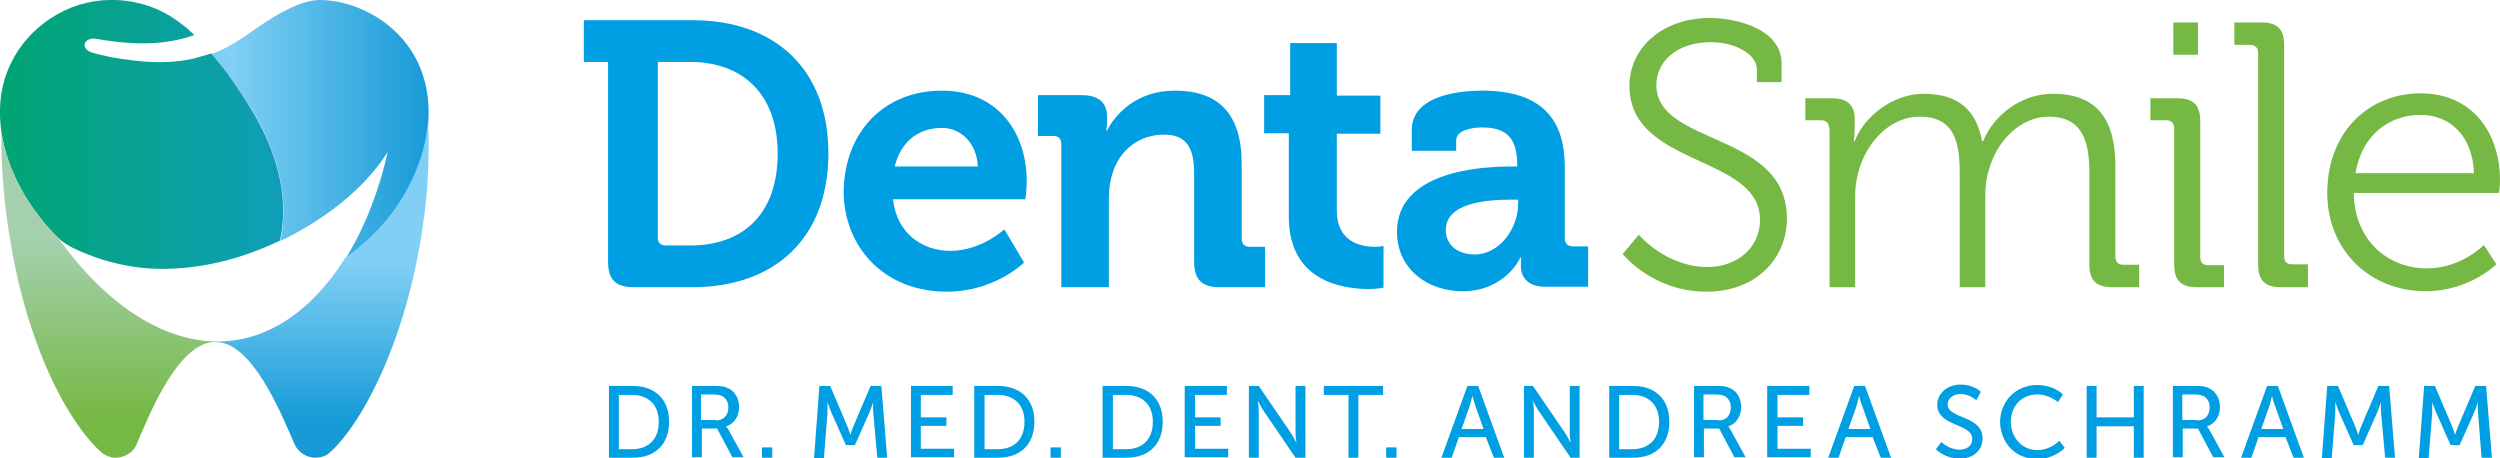 <?xml version="1.0" encoding="utf-8"?>
<!-- Generator: Adobe Illustrator 22.1.0, SVG Export Plug-In . SVG Version: 6.00 Build 0)  -->
<svg version="1.1" id="Logo" xmlns="http://www.w3.org/2000/svg" xmlns:xlink="http://www.w3.org/1999/xlink" x="0px" y="0px"
	 viewBox="0 0 557.1 102.1" style="enable-background:new 0 0 557.1 102.1;" xml:space="preserve">
<style type="text/css">
	.st0{fill:url(#SVGID_1_);}
	.st1{fill:url(#SVGID_2_);}
	.st2{fill:url(#SVGID_3_);}
	.st3{fill:url(#SVGID_4_);}
	.st4{fill:#009FE3;}
	.st5{fill:#75B843;}
</style>
<g>
	<g>
		<linearGradient id="SVGID_1_" gradientUnits="userSpaceOnUse" x1="95.503" y1="28.754" x2="51.546" y2="28.754">
			<stop  offset="0" style="stop-color:#169BD7"/>
			<stop  offset="1" style="stop-color:#81CFF4"/>
		</linearGradient>
		<path class="st0" d="M90.9,10.2c-2.5-3.4-6-6.2-9.8-7.9c-3-1.4-6.2-2.2-9.5-2.3c-2.8-0.1-5.8,1.2-8.3,2.5
			C57.7,5.3,53.2,9.9,47.2,12c1,1.2,3.1,3.9,4.1,5.2c3.7,5.1,7,10.3,9.1,15.9c2.6,6.7,3.5,13.7,2.1,20.6
			c9.3-4.5,18.3-11.1,23.9-19.8c-1.9,8.3-4.9,16.5-9.4,23.7c3.9-2.9,7.5-6.1,10.4-10c3.1-4.1,5.5-8.8,6.9-13.8
			C96.5,25.8,95.9,17,90.9,10.2z"/>
		<linearGradient id="SVGID_2_" gradientUnits="userSpaceOnUse" x1="-1.293" y1="29.953" x2="91.081" y2="29.953">
			<stop  offset="0" style="stop-color:#00A570"/>
			<stop  offset="1" style="stop-color:#169BD7"/>
		</linearGradient>
		<path class="st1" d="M62.4,53.6c1.5-6.9,0.5-13.9-2.1-20.6c-2.1-5.5-5.4-10.7-9.1-15.9c-1-1.4-3.1-4-4.1-5.2c0,0-2.2,0.7-4.2,1.2
			c-3.6,0.8-7.3,0.9-11,0.6c-3.2-0.3-6.4-0.7-9.5-1.5c-1-0.2-2.6-0.5-3.2-1.3c-1.1-1.4,0.6-2.5,1.9-2.3c7.4,1.3,15,1.8,22.2-0.8
			C40,4.6,36.2,2.1,31.7,0.9c-4.7-1.3-9.6-1.2-14.2,0.2C8.6,4,1.8,11.5,0.3,20.8c-1.5,9.7,2.5,19.9,8.4,27.4c1.4,1.8,3,3.7,4.7,5.2
			c1.7,1.5,4.2,2.5,6.2,3.3c4.2,1.7,8.7,2.7,13.2,3.1C43,60.5,53.3,58,62.4,53.6z"/>
		<linearGradient id="SVGID_3_" gradientUnits="userSpaceOnUse" x1="71.816" y1="93.788" x2="71.816" y2="58.631">
			<stop  offset="0" style="stop-color:#169BD7"/>
			<stop  offset="1" style="stop-color:#81CFF4"/>
		</linearGradient>
		<path class="st2" d="M95.4,26.9C95.4,26.9,95.4,26.9,95.4,26.9c-0.2,2.3-0.6,4.6-1.2,6.8c-1.4,4.9-3.8,9.7-6.9,13.8
			c-2.9,3.9-6.5,7.2-10.4,10c-7.5,12-17.7,18.8-28.9,18.6l0,0.1c8.1,0,14.3,15.1,17.7,22.9c0.7,1.6,2.6,2.9,4.6,2.9
			c1.1,0,2.1-0.3,2.9-0.9c7.5-6.4,19.3-27.8,22-59.2C95.6,34.6,95.6,31.7,95.4,26.9z"/>
		<linearGradient id="SVGID_4_" gradientUnits="userSpaceOnUse" x1="24.207" y1="53.528" x2="24.207" y2="93.88">
			<stop  offset="0" style="stop-color:#A5D0AD"/>
			<stop  offset="1" style="stop-color:#75B843"/>
		</linearGradient>
		<path class="st3" d="M12.9,52.9c-1.5-1.4-2.9-3-4.2-4.7c-4.1-5.4-7.4-12-8.4-18.9c0,4,0,6.4,0.5,12.7C3.7,74.5,15.3,94.5,22.8,101
			c0.9,0.6,1.9,1,3,1c2,0,4-1.3,4.6-2.9c3.2-7.6,9.5-22.9,17.6-22.9l0-0.1C36.6,75.9,23.9,68.4,12.9,52.9z"/>
	</g>
	<g>
		<path class="st4" d="M135.5,13.8h-5.4V4.5h24.2c18.4,0,30.3,10.9,30.3,29.7S172.7,64,154.3,64h-13.1c-4,0-5.7-1.7-5.7-5.7V13.8z
			 M148.4,54.7h5.4c11.9,0,19.5-7.1,19.5-20.5c0-13.2-7.8-20.4-19.5-20.4h-7.2v39.1C146.5,54,147.2,54.7,148.4,54.7z"/>
		<path class="st4" d="M209.9,20.2c12.2,0,18.9,9,18.9,20.3c0,1.3-0.3,3.9-0.3,3.9h-29.5c0.8,7.5,6.4,11.5,12.8,11.5
			c6.9,0,12-4.8,12-4.8l4.4,7.4c0,0-6.5,6.5-17.2,6.5c-14.2,0-23-10.2-23-22.4C188.2,29.4,197,20.2,209.9,20.2z M217.9,37.1
			c-0.2-5.1-3.7-8.6-8-8.6c-5.4,0-9.3,3.3-10.5,8.6H217.9z"/>
		<path class="st4" d="M236.5,32.1c0-1.3-0.7-1.8-1.8-1.8h-3.4v-9.1h9.8c3.8,0,5.6,1.8,5.6,4.8v1.3c0,0.9-0.2,1.8-0.2,1.8h0.2
			c1.8-3.6,6.5-8.9,15.1-8.9c9.5,0,14.9,4.9,14.9,16.3v16.7c0,1.2,0.7,1.8,1.8,1.8h3.4v9h-10.1c-4,0-5.7-1.7-5.7-5.7V38.7
			c0-5.2-1.3-8.7-6.7-8.7c-5.7,0-10,3.6-11.5,8.7c-0.6,1.8-0.8,3.7-0.8,5.7V64h-10.6V32.1z"/>
		<path class="st4" d="M287.2,29.7h-5.5v-8.5h5.8V9.6h10.4v11.7h9.7v8.5h-9.7V47c0,7,5.5,8,8.5,8c1.2,0,1.9-0.2,1.9-0.2v9.3
			c0,0-1.3,0.3-3.3,0.3c-6,0-17.8-1.8-17.8-16.1V29.7z"/>
		<path class="st4" d="M336.8,37.1h1.3v-0.3c0-6.1-2.4-8.4-7.9-8.4c-1.9,0-5.7,0.5-5.7,2.9v2.3h-9.9V29c0-8,11.2-8.8,15.7-8.8
			c14.3,0,18.4,7.5,18.4,17v15.9c0,1.2,0.7,1.8,1.8,1.8h3.4v9h-9.6c-3.9,0-5.4-2.2-5.4-4.7c0-1.1,0.1-1.8,0.1-1.8h-0.2
			c0,0-3.3,7.5-12.9,7.5c-7.6,0-14.6-4.8-14.6-13.3C311.4,38.2,329.8,37.1,336.8,37.1z M328.6,56.7c5.7,0,9.7-6,9.7-11.2v-1h-1.8
			c-5.5,0-14.3,0.8-14.3,6.7C322.1,54,324.2,56.7,328.6,56.7z"/>
		<path class="st5" d="M365.2,52.3c0,0,6,7.2,15.3,7.2c6.5,0,11.7-4.2,11.7-10.5c0-14.6-29.1-11.7-29.1-29.9c0-8.2,7.1-15.1,18-15.1
			c5.7,0,15.9,2.4,15.9,10.1v4.2h-5.5v-2.8c0-3.5-4.9-6.1-10.3-6.1c-7.6,0-12.1,4.4-12.1,9.5c0,13.7,29.1,10.3,29.1,29.8
			c0,8.8-6.8,16.3-17.9,16.3c-12.1,0-18.7-8.4-18.7-8.4L365.2,52.3z"/>
		<path class="st5" d="M407.6,28.6c0-1.2-0.7-1.8-1.8-1.8h-3.5v-4.9h5.9c3.5,0,5.1,1.5,5.1,4.7v1.9c0,1.7-0.2,3-0.2,3h0.2
			c2.1-5.7,8.7-10.6,15.3-10.6c7.8,0,11.8,3.6,13.1,10.6h0.2c2.3-5.7,8.4-10.6,15.5-10.6c10.2,0,14,6,14,16.3v20
			c0,1.3,0.7,1.8,1.8,1.8h3.5V64h-6c-3.6,0-5.1-1.5-5.1-5.1V38.6c0-6.9-1.4-12.6-9.1-12.6c-6.4,0-11.7,5.7-13.3,11.9
			c-0.6,1.8-0.8,3.9-0.8,6.1v20h-5.7V38.6c0-6.4-0.9-12.6-8.9-12.6c-6.9,0-12,6-13.7,12.4c-0.5,1.8-0.7,3.7-0.7,5.6v20h-5.7V28.6z"
			/>
		<path class="st5" d="M484.5,28.6c0-1.2-0.7-1.8-1.8-1.8h-3.5v-4.9h6c3.6,0,5.1,1.5,5.1,5.1v30.3c0,1.3,0.7,1.8,1.8,1.8h3.5V64h-6
			c-3.6,0-5.1-1.5-5.1-5.1V28.6z M484.3,5h5.5v7.2h-5.5V5z"/>
		<path class="st5" d="M503.2,11.8c0-1.2-0.7-1.8-1.8-1.8h-3.5V5h6c3.6,0,5.1,1.5,5.1,5.1v47c0,1.3,0.7,1.8,1.8,1.8h3.5V64h-6
			c-3.6,0-5.1-1.5-5.1-5.1V11.8z"/>
		<path class="st5" d="M539.4,20.8c11.7,0,17.7,9,17.7,19.4c0,1-0.2,2.8-0.2,2.8h-32.4c0.2,10.6,7.6,16.8,16.3,16.8
			c7.7,0,12.7-5.2,12.7-5.2l2.8,4.3c0,0-6.1,6-15.7,6c-12.5,0-22-9.1-22-22C518.7,29.1,528.1,20.8,539.4,20.8z M551.3,38.6
			c-0.3-8.7-5.7-13-11.9-13c-7,0-13.1,4.5-14.5,13H551.3z"/>
	</g>
	<g>
		<path class="st4" d="M135.7,86h5.3c4.9,0,8.1,2.9,8.1,8c0,5.1-3.2,8-8.1,8h-5.3V86z M140.8,100.1c3.6,0,6-2.1,6-6.1
			c0-3.9-2.4-6-6-6h-2.9v12.1H140.8z"/>
		<path class="st4" d="M154.1,86h4.9c1.7,0,2.4,0.1,3,0.4c1.6,0.6,2.7,2.2,2.7,4.3c0,2-1.1,3.8-2.9,4.3v0c0,0,0.2,0.2,0.5,0.7
			l3.4,6.2h-2.5l-3.4-6.4h-3.4v6.4h-2.2V86z M159.5,93.7c1.7,0,2.8-1.1,2.8-2.9c0-1.2-0.5-2-1.3-2.5c-0.4-0.2-1-0.4-2.2-0.4h-2.6
			v5.7H159.5z"/>
		<path class="st4" d="M169.8,99.7h2.3v2.3h-2.3V99.7z"/>
		<path class="st4" d="M182.6,86h2.4l3.7,8.7c0.4,0.9,0.8,2.2,0.8,2.2h0c0,0,0.4-1.3,0.8-2.2l3.7-8.7h2.4l1.3,16h-2.2L194.6,92
			c-0.1-1,0-2.4,0-2.4h0c0,0-0.5,1.5-0.9,2.4l-3.2,7.2h-2l-3.2-7.2c-0.4-0.9-0.9-2.4-0.9-2.4h0c0,0,0,1.4,0,2.4l-0.8,10.1h-2.2
			L182.6,86z"/>
		<path class="st4" d="M203,86h9.3V88h-7.1v5h5.7v1.9h-5.7v5.1h7.4v1.9H203V86z"/>
		<path class="st4" d="M217.1,86h5.3c4.9,0,8.1,2.9,8.1,8c0,5.1-3.2,8-8.1,8h-5.3V86z M222.3,100.1c3.6,0,6-2.1,6-6.1
			c0-3.9-2.4-6-6-6h-2.9v12.1H222.3z"/>
		<path class="st4" d="M234.1,99.7h2.3v2.3h-2.3V99.7z"/>
		<path class="st4" d="M245.7,86h5.3c4.9,0,8.1,2.9,8.1,8c0,5.1-3.2,8-8.1,8h-5.3V86z M250.9,100.1c3.6,0,6-2.1,6-6.1
			c0-3.9-2.4-6-6-6H248v12.1H250.9z"/>
		<path class="st4" d="M264.1,86h9.3V88h-7.1v5h5.7v1.9h-5.7v5.1h7.4v1.9h-9.7V86z"/>
		<path class="st4" d="M278.3,86h2.2l7.1,10.4c0.6,0.9,1.3,2.3,1.3,2.3h0c0,0-0.2-1.4-0.2-2.3V86h2.2v16h-2.2l-7.1-10.4
			c-0.6-0.9-1.3-2.3-1.3-2.3h0c0,0,0.2,1.4,0.2,2.3V102h-2.2V86z"/>
		<path class="st4" d="M300.5,88H295V86h13.2V88h-5.5V102h-2.2V88z"/>
		<path class="st4" d="M308.9,99.7h2.3v2.3h-2.3V99.7z"/>
		<path class="st4" d="M331.1,97.4h-6l-1.6,4.6h-2.3l5.8-16h2.4l5.8,16h-2.3L331.1,97.4z M328.1,88.2c0,0-0.4,1.5-0.6,2.3l-1.8,5.1
			h4.9l-1.8-5.1C328.5,89.7,328.1,88.2,328.1,88.2L328.1,88.2z"/>
		<path class="st4" d="M339.4,86h2.2l7.1,10.4c0.6,0.9,1.3,2.3,1.3,2.3h0c0,0-0.2-1.4-0.2-2.3V86h2.2v16H350l-7.1-10.4
			c-0.6-0.9-1.3-2.3-1.3-2.3h0c0,0,0.2,1.4,0.2,2.3V102h-2.2V86z"/>
		<path class="st4" d="M358.6,86h5.3c4.9,0,8.1,2.9,8.1,8c0,5.1-3.2,8-8.1,8h-5.3V86z M363.7,100.1c3.6,0,6-2.1,6-6.1
			c0-3.9-2.4-6-6-6h-2.9v12.1H363.7z"/>
		<path class="st4" d="M377.4,86h4.9c1.7,0,2.4,0.1,3,0.4c1.6,0.6,2.7,2.2,2.7,4.3c0,2-1.1,3.8-2.9,4.3v0c0,0,0.2,0.2,0.5,0.7
			l3.4,6.2h-2.5l-3.4-6.4h-3.4v6.4h-2.2V86z M382.9,93.7c1.7,0,2.8-1.1,2.8-2.9c0-1.2-0.5-2-1.3-2.5c-0.4-0.2-1-0.4-2.2-0.4h-2.6
			v5.7H382.9z"/>
		<path class="st4" d="M393.9,86h9.3V88h-7.1v5h5.7v1.9h-5.7v5.1h7.4v1.9h-9.7V86z"/>
		<path class="st4" d="M417.3,97.4h-6l-1.6,4.6h-2.3l5.8-16h2.4l5.8,16h-2.3L417.3,97.4z M414.3,88.2c0,0-0.4,1.5-0.6,2.3l-1.8,5.1
			h4.9l-1.8-5.1C414.6,89.7,414.3,88.2,414.3,88.2L414.3,88.2z"/>
		<path class="st4" d="M432.6,98.5c0,0,1.7,1.7,4.1,1.7c1.5,0,2.8-0.8,2.8-2.4c0-3.5-7.8-2.7-7.8-7.6c0-2.5,2.2-4.5,5.2-4.5
			c3,0,4.5,1.6,4.5,1.6l-1,1.9c0,0-1.5-1.4-3.5-1.4c-1.7,0-2.9,1.1-2.9,2.3c0,3.3,7.8,2.4,7.8,7.6c0,2.5-1.9,4.5-5.1,4.5
			c-3.4,0-5.3-2.1-5.3-2.1L432.6,98.5z"/>
		<path class="st4" d="M453.9,85.8c3.9,0,5.8,2.1,5.8,2.1l-1.1,1.7c0,0-1.9-1.7-4.6-1.7c-3.6,0-5.9,2.7-5.9,6.1
			c0,3.4,2.4,6.3,5.9,6.3c3,0,4.9-2.1,4.9-2.1l1.2,1.6c0,0-2.2,2.5-6.2,2.5c-4.8,0-8.2-3.7-8.2-8.4
			C445.8,89.3,449.3,85.8,453.9,85.8z"/>
		<path class="st4" d="M465,86h2.2v7h8.3v-7h2.2v16h-2.2v-7h-8.3v7H465V86z"/>
		<path class="st4" d="M484.1,86h4.9c1.7,0,2.4,0.1,3,0.4c1.6,0.6,2.7,2.2,2.7,4.3c0,2-1.1,3.8-2.9,4.3v0c0,0,0.2,0.2,0.5,0.7
			l3.4,6.2h-2.5l-3.4-6.4h-3.4v6.4h-2.2V86z M489.6,93.7c1.7,0,2.8-1.1,2.8-2.9c0-1.2-0.5-2-1.3-2.5c-0.4-0.2-1-0.4-2.2-0.4h-2.6
			v5.7H489.6z"/>
		<path class="st4" d="M509.3,97.4h-6l-1.6,4.6h-2.3l5.8-16h2.4l5.8,16h-2.3L509.3,97.4z M506.3,88.2c0,0-0.4,1.5-0.6,2.3l-1.8,5.1
			h4.9l-1.8-5.1C506.6,89.7,506.3,88.2,506.3,88.2L506.3,88.2z"/>
		<path class="st4" d="M518.6,86h2.4l3.7,8.7c0.4,0.9,0.8,2.2,0.8,2.2h0c0,0,0.4-1.3,0.8-2.2L530,86h2.4l1.3,16h-2.2L530.6,92
			c-0.1-1,0-2.4,0-2.4h0c0,0-0.5,1.5-0.9,2.4l-3.2,7.2h-2l-3.2-7.2c-0.4-0.9-0.9-2.4-0.9-2.4h0c0,0,0,1.4,0,2.4l-0.8,10.1h-2.2
			L518.6,86z"/>
		<path class="st4" d="M540.2,86h2.4l3.7,8.7c0.4,0.9,0.8,2.2,0.8,2.2h0c0,0,0.4-1.3,0.8-2.2l3.7-8.7h2.4l1.3,16H553L552.2,92
			c-0.1-1,0-2.4,0-2.4h0c0,0-0.5,1.5-0.9,2.4l-3.2,7.2h-2l-3.2-7.2c-0.4-0.9-0.9-2.4-0.9-2.4h0c0,0,0,1.4,0,2.4l-0.8,10.1h-2.2
			L540.2,86z"/>
	</g>
</g>
</svg>
